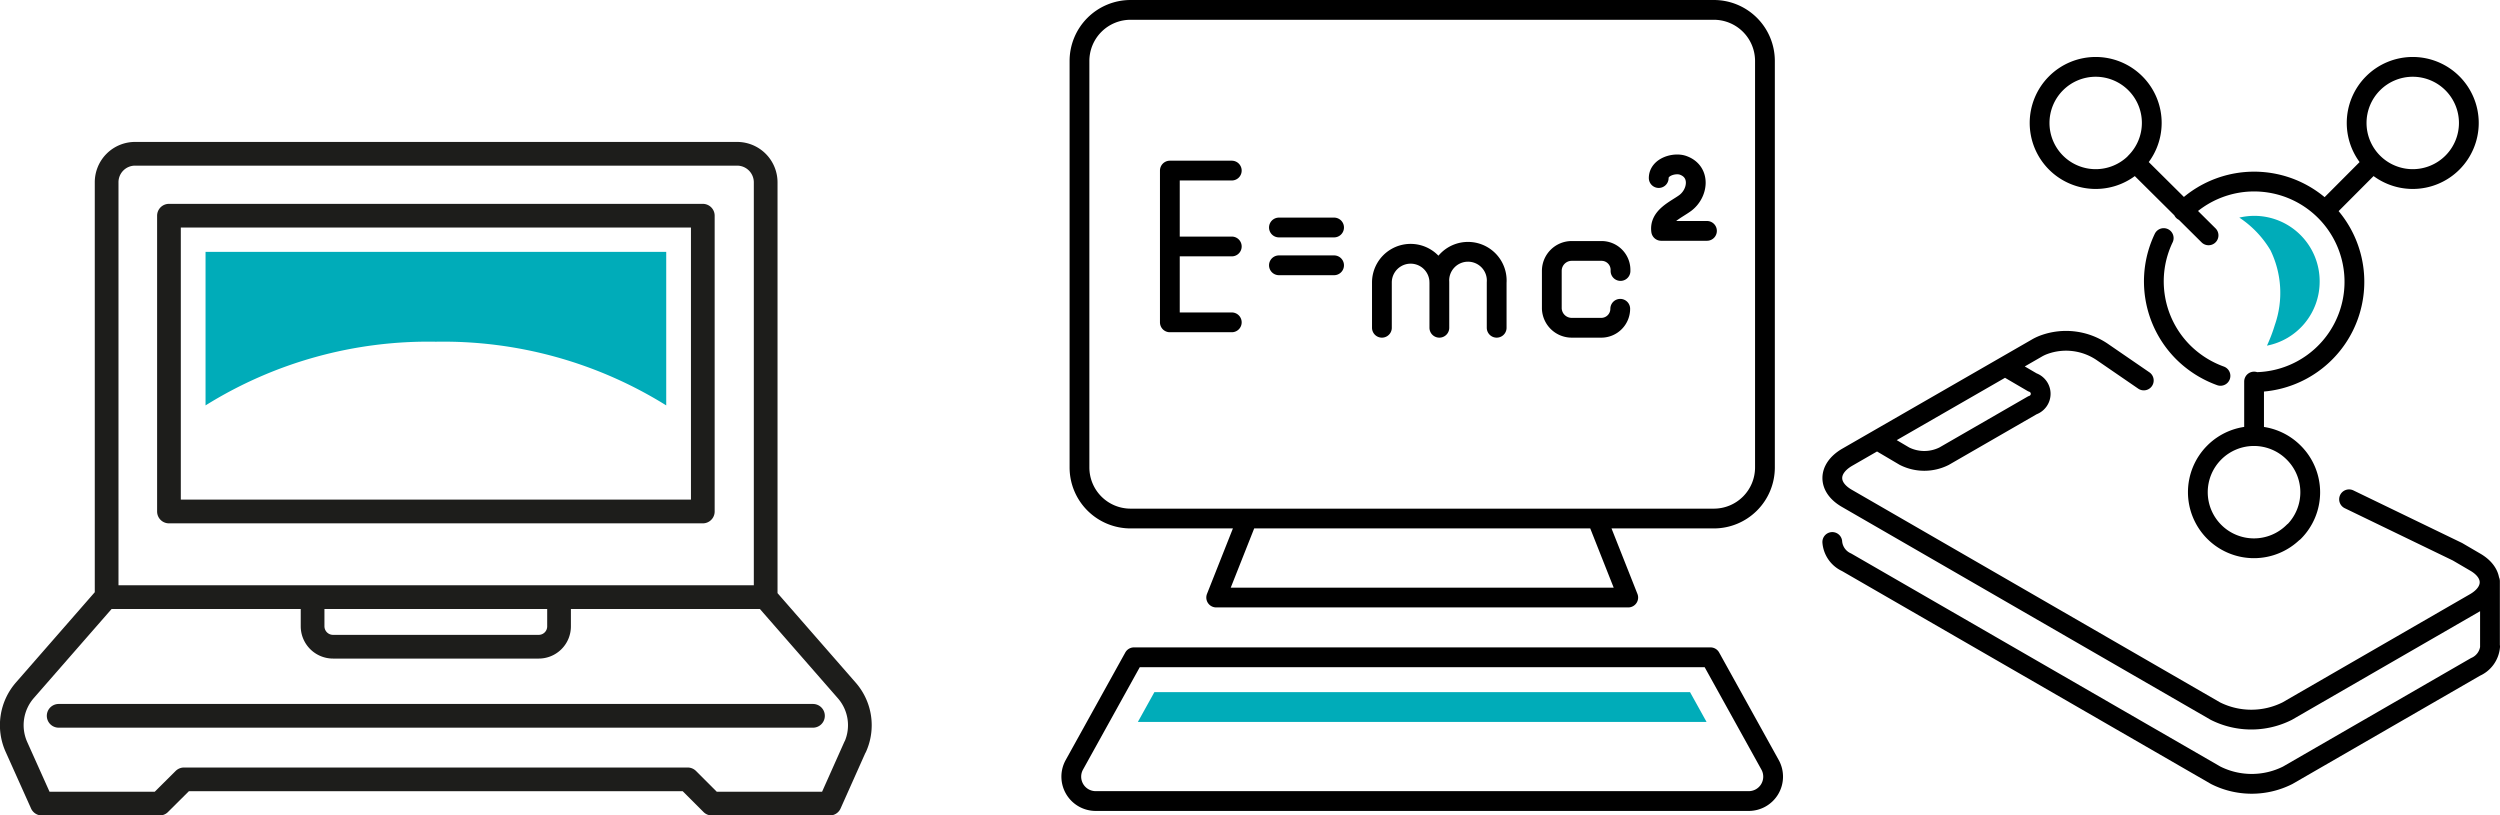 <svg xmlns="http://www.w3.org/2000/svg" viewBox="0 0 184.51 60.18"><defs><style>.cls-1,.cls-3{fill:none;stroke-linecap:round;stroke-linejoin:round;}.cls-1{stroke:#1d1d1b;stroke-width:1.75px;}.cls-2{fill:#00acb9;}.cls-3{stroke:#000;stroke-width:1.46px;}</style></defs><title>Asset 4</title><g id="Layer_2" data-name="Layer 2"><g id="Laag_1" data-name="Laag 1"><path class="cls-1" d="M41.26,44.07v2.16a1.5,1.5,0,0,1-1.5,1.5H24.58a1.51,1.51,0,0,1-1.51-1.5V44.07M4.33,52.83H60m3.11,2.29-1.87,4.19h-8.7l-1.79-1.79H13.58l-1.8,1.79H3.09L1.21,55.12a3.92,3.92,0,0,1,.63-4.18l6-6.87H56.48l6,6.87A3.9,3.9,0,0,1,63.12,55.12ZM51.87,37.75H12.47V15.92h39.4Zm-44,6.32V13.46A2.1,2.1,0,0,1,10,11.35h44.4a2.11,2.11,0,0,1,2.11,2.11V44.07"/><path class="cls-2" d="M32.17,25.22a31.11,31.11,0,0,1,17,4.7V18.59h-34V29.92a31.08,31.08,0,0,1,17-4.7"/><path class="cls-3" d="M183.77,42.9v4.82M138.56,32.49l2,1.18a3.26,3.26,0,0,0,2.92,0L150,29.91a.89.89,0,0,0,0-1.69l-2-1.17m35.78,20.67a1.81,1.81,0,0,1-1.08,1.5l-13.86,8a5.91,5.91,0,0,1-5.31,0L136.29,41.5A1.8,1.8,0,0,1,135.23,40m38.14-3.15,8,3.87,1.3.76c1.43.82,1.43,2.17,0,3l-13.86,8a5.91,5.91,0,0,1-5.31,0L136.29,36.77c-1.41-.82-1.41-2.15,0-3l14-8.06a3.36,3.36,0,0,1,.54-.26,4.75,4.75,0,0,1,4.39.57l3,2.06m8.14,4.08v-4m2.92,11.09a4.14,4.14,0,1,1,0-5.85A4.13,4.13,0,0,1,169.29,39.26ZM157.59,12,163,17.37M175.14,12l-3.54,3.55m-14-3.55a4.14,4.14,0,1,1,0-5.85A4.13,4.13,0,0,1,157.59,12ZM181,12a4.14,4.14,0,1,1,0-5.85A4.14,4.14,0,0,1,181,12ZM163.88,27.74A7.54,7.54,0,0,1,161.13,26a7.4,7.4,0,0,1-1.44-8.43m1.44-2a7.4,7.4,0,1,1,5.24,12.63"/><path class="cls-2" d="M171.2,20.77a4.83,4.83,0,0,0-4.83-4.84,5,5,0,0,0-1.1.13,7.45,7.45,0,0,1,2.3,2.41,7.18,7.18,0,0,1,.32,5.52,11.61,11.61,0,0,1-.58,1.52,4.81,4.81,0,0,0,3.89-4.74"/><path class="cls-3" d="M126.24,48.51l4.4,7.94a1.8,1.8,0,0,1-1.57,2.67H80.86a1.8,1.8,0,0,1-1.57-2.67l4.4-7.94ZM92.06,38.29l-2.3,5.81h30.41l-2.3-5.81M123,.73h-2.79m0,0H83.44A3.77,3.77,0,0,0,79.67,4.5v30a3.77,3.77,0,0,0,3.77,3.77h43.05a3.77,3.77,0,0,0,3.77-3.77V4.5A3.77,3.77,0,0,0,126.49.73H123m-.58,12.41c0-.84,1.2-1.17,1.82-.93,1.3.48,1.09,2.06.14,2.77-.69.51-1.93,1-1.78,2.06h3.38M119.6,20v-.08a1.4,1.4,0,0,0-1.4-1.4H116a1.47,1.47,0,0,0-1.47,1.47v2.78A1.47,1.47,0,0,0,116,24.19h2.18a1.4,1.4,0,0,0,1.4-1.4m-13.35,1.4V20.85a2.12,2.12,0,1,1,4.23,0v3.34m-8.47,0V20.85a2.12,2.12,0,0,1,4.24,0v3.34M94.39,19.58h4.07m-4.07-2.79h4.07m-12.12,7h4.57m-4.57-11.2h4.57m-4.57,5.6h4.57m-4.57-5.6v11.2"/><polygon class="cls-2" points="124.73 51.08 85.2 51.08 83.98 53.28 125.95 53.28 124.73 51.08"/></g></g></svg>